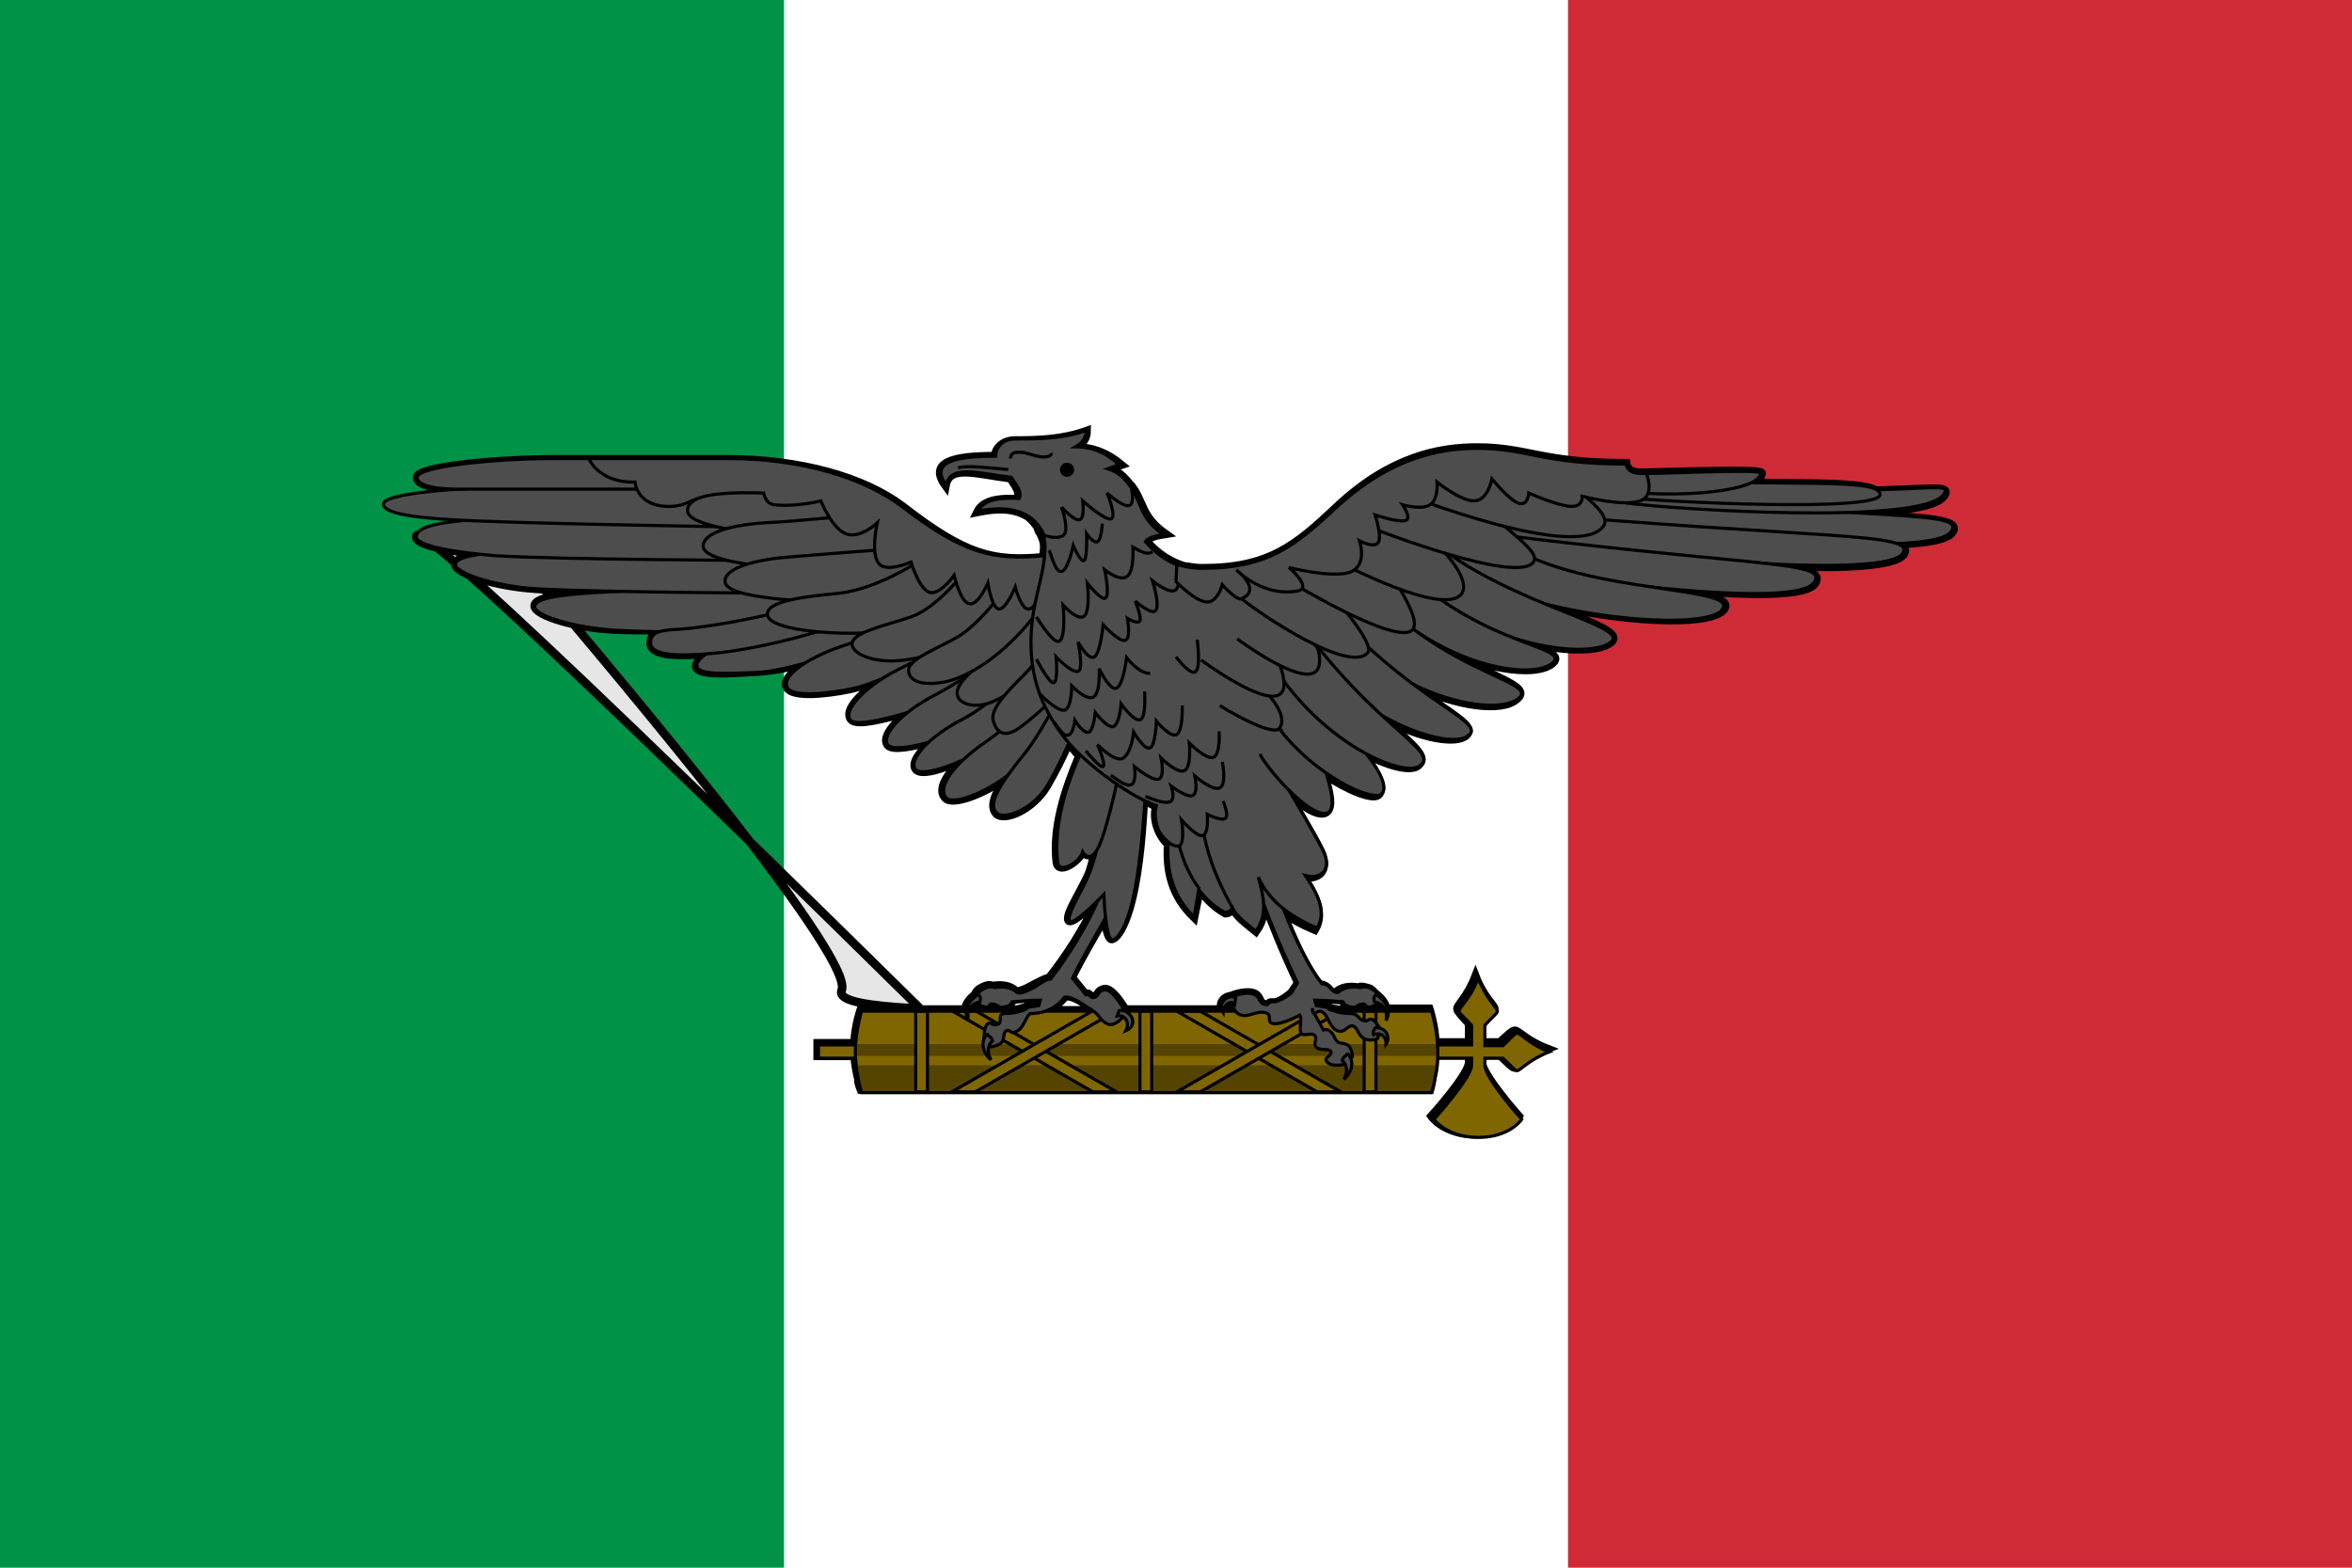 <svg xmlns="http://www.w3.org/2000/svg" width="1500" height="1000" viewBox="0 0 3 2">
  <path style="fill:#fff;fill-opacity:1" d="M0 0h3v2H0z"/>
  <path fill="#008d46" style="fill:#009246;fill-opacity:1" d="M0 0h1v2H0z"/>
  <path fill="#d2232c" style="fill:#ce2b37;fill-opacity:1" d="M2 0h1v2H2z"/>
  <path style="fill:#e6e6e6;fill-opacity:1;fill-rule:evenodd;stroke:#000;stroke-width:.011;stroke-linecap:butt;stroke-linejoin:miter;stroke-miterlimit:4;stroke-dasharray:none;stroke-opacity:1" d="M1.386.55c-.031.011-.06.012-.091.012-.017-0-.025.011-.026.02-.054-0-.084.008-.063.037.005-.027.041-.014.083-.009.006.01.013.017.009.027-.034-.002-.046.006-.051.016.015-.003.039-.007.059.003.007.003.011.008.015.013.001.001.002.002.003.005.001.001.001.002.001.003.003.005.007.012.007.021 0 .004-.001.009-.001.013C1.266.717 1.231.708 1.151.646 1.102.609 1.02.586.928.586H.708c-.077 0-.176.01-.176.023 0 .005.006.014.052.014.004 0 .007-5.2e-7.012 0C.539.626.489.633.489.643c0 .012.038.017.086.02.004 0.0.011.001.015.001C.546.668.531.675.531.685c0 .01.04.018.082.022C.593.71.581.713.581.72c0 .012.053.028.101.031.026.002.067.002.111.002C.732.757.682.76.682.773c0.0.012.053.028.101.03.015.001.039.001.062.001C.834.807.83.812.83.821.831.837.867.837.902.834.894.839.888.845.888.85c.002.012.039.009.075.007C.982.856 1.005.852 1.028.846c-.018.011-.029.023-.024.031.006.012.046.009.08.002.014-.003.03-.009.047-.016-.033.02-.055.044-.045.055.007.008.042-.001.073-.01-.022.017-.034.035-.026.043.006.006.031.002.056-.006-.017.015-.027.03-.02.037.007.007.034-.001.059-.013-.024.022-.031.04-.022.049.009.01.051-.006.078-.027-.016.023-.021.038-.013.047.01.01.046-.005.064-.035.011-.019.02-.037.028-.055.005.005.008.011.014.016-.019.045-.034.092-.029.136.002.016.028-.001.033-.014 0 0 .008.013.017-.003-.003.01-.005.02-.008.029-.008.021-.031.054-.027.062.003.006.028-.017.037-.027-.016.037-.042.076-.062.101-.005-0-.014.006-.019.008-.01.006-.022.011-.024.008-.011-.01-.028-.006-.028-.006-1e-7 0-.005-.002-.01 0-.005.002-.01.004-.013.01v.001c-.007.005-.012.012-.013.019h-.133s-.007.02-.008.042c-0.0 0.0 0.0.001 0 .001h-.047v.016h.047c.001.012.003.022.005.03 0.0.001-0.0.001 0 .002 0.0 0-0.0.001 0 .001.001.005.003.01.003.01h.726s.002-.007.003-.016c.001-.005.003-.011.003-.019 0-.001-0-.002 0-.002 0-.002.001-.005.001-.007h.043v.009c1e-7 .016-.048.069-.048.069 1e-7 0 .016.023.056.023.04 0 .055-.023.055-.023s-.047-.053-.047-.069v-.009h.023c.009.008.016.016.019.016.004 0 .015-.014.041-.024-.026-.01-.036-.023-.041-.023-.003 0-.01.007-.019.015h-.023v-.026c.008-.009.016-.015.016-.017-1e-7-.004-.014-.015-.024-.041-.01.026-.023.036-.023.041 0 .003.007.01.015.019v.024h-.043c-0-.004-.001-.007-.001-.01-.002-.018-.007-.033-.007-.033h-.055c-.001-.007-.006-.013-.013-.019V1.27c-.003-.006-.007-.009-.013-.01-.006-.002-.01 0-.01 0 0 0-.017-.004-.028.006-.003.003-.008-.003-.008-.003-.003-.004-.008-.007-.013-.007-.017-.021-.034-.058-.048-.094.013.011.028.018.042.024.013-.022-.001-.046-.015-.068.018.005.035-.006.022-.033-.01-.021-.039-.068-.043-.076.02.02.043.035.052.026.008-.008-0-.035-.005-.048.033.022.063.033.07.027.009-.008-.001-.029-.023-.056.034.019.063.026.073.019.015-.011-.005-.025-.044-.061.05.027.094.033.106.022.013-.012-.018-.025-.072-.066.06.03.118.036.136.02C1.958.874 1.892.864 1.815.811c.069.044.144.053.165.035.014-.012-.016-.017-.059-.035.061.021.117.022.134.008.014-.012-.03-.026-.087-.05.096.024.214.031.231.008.011-.016-.04-.02-.105-.03.109.012.208.017.221-.003.008-.013-.008-.017-.063-.023.09.005.165.002.176-.014.004-.006.001-.01-.01-.013.039-.001.066-.006.072-.015.011-.016-.028-.018-.132-.024.061-.002.111-.008.121-.022.01-.014-.01-.009-.086-.007C2.376.616 2.318.617 2.233.616c.007-.003.013-.007.014-.012.001-.006-.091-.002-.148-.001-.004 0-.007 0-.01 0-.009-.001-.014-.005-.015-.012-.108 0-.125-.02-.19-.02-.047 0-.11.011-.179.076-.052.049-.086.078-.171.078-.008 0-.014-.001-.02-.002-.001-0-.002 0-.002 0-.018-.005-.036-.016-.05-.033.002-.004.011-.007.024-.009-.031-.022-.027-.04-.043-.061-.001-.001-.002-.002-.003-.003-.002-.003-.005-.006-.008-.009-.004-.004-.01-.008-.017-.01l.015-.005C1.413.579 1.395.571 1.372.571c.009-.005.014-.012.014-.021zm.075.472c.005.002.01.005.014.007-.005.016.003.037.015.048-.002.033.004.065.033.093l.007-.035c.008.01.017.021.033.03.006-0.0.007-.004.009-.007.006.012.019.021.03.03.01-.014.011-.028.009-.042.011.031.027.07.045.108l-.009.013s-.015.013-.023.012c-.008-.001-.005.005-.012.002-.007-.003-.004-.011-.014-.014-.01-.003-.026.003-.026.003v.001c-.009-.001-.018.008-.013.017.001-.007.007-.012.013-.01v.001s-.001.005.002.009h-.14v-.002s-.016-.027-.026-.024c-.01.003-.005.007-.012.009-.007.003-.004-.005-.012-.003l-.017-.021c.014-.028.029-.053.042-.076.002.014.005.027.009.027.007-.001.018-.018.026-.052.01-.042.013-.093.015-.125zm-.101.249c.011-.001.025.011.034.016.001.001.001.002.002.002H1.331c.009-.002.02-.007.028-.019zm-.033.003-.001.007s-.009.001-.014.002c-.005.002 0.0.002-.007.003-.004.001-.006.002-.009.002h-.059c.002-.005.007-.007.013-.009v.001s.006.003.01.002c.004-0.0.002-.005.007-.005.006 0.0.007.006.013.005.006-.001.01-.002.013-.007.013-.001.023-.002.035-.002zm.35 0c.012.001.022.001.035.002.002.005.006.006.013.007.006.001.006-.004.013-.005.005-0.0.003.004.007.005.004 0.0.01-.002.01-.002v-.001c.006.002.011.005.013.009h-.057c-.004-.001-.007-.001-.012-.002-.007-.002-.002-.002-.007-.003-.005-.002-.014-.002-.014-.002l-.001-.007z"/>
  <path style="fill:#4d4d4d;fill-opacity:1;fill-rule:evenodd;stroke:#000;stroke-width:.004px;stroke-linecap:butt;stroke-linejoin:miter;stroke-opacity:1" d="M2.489.678c-.026.039-.405-.003-.504-.019l.027-.03c.398.035.495.022.477.049z"/>
  <path d="M2.479.631c-.028.04-.353.018-.402.011l.021-.03c.329.031.398-.005.381.019z" style="fill:#4d4d4d;fill-opacity:1;fill-rule:evenodd;stroke:#000;stroke-width:.004px;stroke-linecap:butt;stroke-linejoin:miter;stroke-opacity:1"/>
  <path style="fill:#4d4d4d;fill-opacity:1;fill-rule:evenodd;stroke:#000;stroke-width:.004px;stroke-linecap:butt;stroke-linejoin:miter;stroke-opacity:1" d="M2.398.631c-.001.023-.282.009-.321.004l.017-.023c.186.009.305-.003.304.019zM2.427.706c-.026.039-.432-.007-.531-.023l.027-.03c.398.035.522.026.504.053z"/>
  <path style="fill:#4d4d4d;fill-opacity:1;fill-rule:evenodd;stroke:#000;stroke-width:.004px;stroke-linecap:butt;stroke-linejoin:miter;stroke-opacity:1" d="M2.065.604c.043.002.183-.007.181 0-.005.028-.141.031-.178.021L2.065.604zM2.314.743C2.287.784 1.91.726 1.811.705l.028-.032c.397.052.494.041.475.07z"/>
  <path d="M2.198.777C2.171.814 1.872.776 1.845.702l.058-.023c.084.081.317.066.294.098z" style="fill:#4d4d4d;fill-opacity:1;fill-rule:evenodd;stroke:#000;stroke-width:.004px;stroke-linecap:butt;stroke-linejoin:miter;stroke-opacity:1"/>
  <path style="fill:#4d4d4d;fill-opacity:1;fill-rule:evenodd;stroke:#000;stroke-width:.004px;stroke-linecap:butt;stroke-linejoin:miter;stroke-opacity:1" d="M2.055.819c-.035.029-.236-.005-.311-.157l.035-.023c.081.122.306.155.276.18z"/>
  <path d="M1.98.846C1.945.875 1.776.834 1.708.692l.035-.023c.107.156.267.152.237.177z" style="fill:#4d4d4d;fill-opacity:1;fill-rule:evenodd;stroke:#000;stroke-width:.004px;stroke-linecap:butt;stroke-linejoin:miter;stroke-opacity:1"/>
  <path style="fill:#806600;fill-opacity:1;fill-rule:nonzero;stroke:#000;stroke-width:.004;stroke-linecap:butt;stroke-linejoin:miter;stroke-miterlimit:4;stroke-dasharray:none;stroke-dashoffset:0;stroke-opacity:1" d="M1.885 1.249c-.01.026-.024.036-.024.041 0 .003.008.009.016.018v.025h-.064v.017h.064v.009c0 .016-.048.069-.048.069 1e-7 0 .016.023.057.023.04 0 .055-.023.055-.023s-.047-.052-.047-.069v-.009h.023c.009.008.015.016.018.016.004 0 .015-.014.041-.024-.026-.01-.036-.024-.041-.024-.003 0-.009.008-.018.016h-.023v-.026c.008-.009.016-.015.016-.018-1e-7-.004-.014-.015-.024-.041zM1.108 1.333h-.064v.017h.064v-.017z"/>
  <path style="fill:#806600;fill-opacity:1;fill-rule:nonzero;stroke:none;stroke-width:1;stroke-linecap:butt;stroke-linejoin:miter;stroke-miterlimit:4;stroke-dasharray:none;stroke-dashoffset:0;stroke-opacity:1" d="M1.099 1.29h.727s.008.026.008.052-.008.052-.008.052h-.727s-.008-.026-.008-.052.008-.052.008-.052z"/>
  <path style="fill:#540;fill-opacity:1;fill-rule:nonzero;stroke:none;stroke-width:2;stroke-linecap:butt;stroke-linejoin:miter;stroke-miterlimit:4;stroke-dasharray:none;stroke-dashoffset:0;stroke-opacity:.562" d="M1.092 1.332c-0.0.003-0.0.006-0.0.009 0 .002 0.0.004 0.0.006h.741c0-.002 0-.004 0-.006 0-.003-0-.006-0-.009h-.741zm.001.027c.002.019.006.034.006.034h.727s.004-.015.006-.034h-.74z"/>
  <path style="fill:#806600;fill-opacity:1;fill-rule:nonzero;stroke:#000;stroke-width:.004;stroke-linecap:butt;stroke-linejoin:miter;stroke-miterlimit:4;stroke-dasharray:none;stroke-dashoffset:0;stroke-opacity:1" d="M1.168 1.29v.103h.015v-.103H1.168zm.286 0v.103h.015v-.103h-.015zm.286 0v.103h.015v-.103h-.015zM1.215 1.29l.179.103h.03l-.179-.103h-.03z"/>
  <path style="fill:#806600;fill-opacity:1;fill-rule:nonzero;stroke:#000;stroke-width:.004;stroke-linecap:butt;stroke-linejoin:miter;stroke-miterlimit:4;stroke-dasharray:none;stroke-dashoffset:0;stroke-opacity:1" d="m1.393 1.29-.179.103h.03l.179-.103h-.03zM1.501 1.29l.179.103h.03l-.179-.103h-.03z"/>
  <path style="fill:#806600;fill-opacity:1;fill-rule:nonzero;stroke:#000;stroke-width:.004;stroke-linecap:butt;stroke-linejoin:miter;stroke-miterlimit:4;stroke-dasharray:none;stroke-dashoffset:0;stroke-opacity:1" d="m1.68 1.29-.179.103h.03l.179-.103h-.03z"/>
  <path d="M1.099 1.29h.727s.008.026.008.052-.008.052-.008.052h-.727s-.008-.026-.008-.052.008-.052.008-.052z" style="fill:none;fill-opacity:1;fill-rule:nonzero;stroke:#000;stroke-width:.004;stroke-linecap:butt;stroke-linejoin:miter;stroke-miterlimit:4;stroke-dasharray:none;stroke-dashoffset:0;stroke-opacity:1"/>
  <path style="fill:#4d4d4d;fill-opacity:1;fill-rule:evenodd;stroke:#000;stroke-width:.004px;stroke-linecap:butt;stroke-linejoin:miter;stroke-opacity:1" d="M1.083.753S.862.751.798.754C.735.757.682.76.682.774c0.0.012.053.027.102.03.086.005.334.002.334.002L1.083.753z"/>
  <path d="M.982.703S.761.699.697.701C.634.704.581.707.581.72c0 .012.053.028.101.031.086.005.334.006.334.006L.982.703z" style="fill:#4d4d4d;fill-opacity:1;fill-rule:evenodd;stroke:#000;stroke-width:.004px;stroke-linecap:butt;stroke-linejoin:miter;stroke-opacity:1"/>
  <path style="fill:#4d4d4d;fill-opacity:1;fill-rule:evenodd;stroke:#000;stroke-width:.004px;stroke-linecap:butt;stroke-linejoin:miter;stroke-opacity:1" d="M.932.662S.734.658.646.661C.557.664.531.672.531.685c0 .012.053.02.101.024.086.005.334.006.334.006L.932.662z"/>
  <path d="M.89.619.655.622c-.077 0-.166.008-.166.021 0 .012.038.017.086.02.086.005.348.009.348.009L.89.619z" style="fill:#4d4d4d;fill-opacity:1;fill-rule:evenodd;stroke:#000;stroke-width:.004px;stroke-linecap:butt;stroke-linejoin:miter;stroke-opacity:1"/>
  <path style="fill:#4d4d4d;fill-opacity:1;fill-rule:evenodd;stroke:#000;stroke-width:.004px;stroke-linecap:butt;stroke-linejoin:miter;stroke-opacity:1" d="M1.064.624S1.001.623.955.624C.91.625.875.636.877.652.878.666.918.674.953.679c.061.007.176-.005.176-.005L1.064.624zM.816.585H.708c-.077 0-.176.01-.176.024 0 .005.006.015.052.015.085 0 .252 0.0.252 0L.816.585z"/>
  <path d="M1.122.654S1.021.665.975.667C.929.67.895.681.897.698.899.711.939.719.974.722c.062.005.176-.011.176-.011l-.027-.057z" style="fill:#4d4d4d;fill-opacity:1;fill-rule:evenodd;stroke:#000;stroke-width:.004px;stroke-linecap:butt;stroke-linejoin:miter;stroke-opacity:1"/>
  <path style="fill:#4d4d4d;fill-opacity:1;fill-rule:evenodd;stroke:#000;stroke-width:.004px;stroke-linecap:butt;stroke-linejoin:miter;stroke-opacity:1" d="M1.142.7s-.094.007-.14.011C.956.715.922.727.925.743c.002.013.042.019.077.022.084.006.136-.016.172-.047L1.142.7zM1.104.787S1.012.803.966.812C.921.82.887.837.889.85c.002.012.04.009.075.008.062-.003.168-.051.168-.051L1.104.787z"/>
  <path d="M1.047.766C1.02.777.916.8.863.803.839.804.829.808.83.821c.001.016.038.016.074.013C.981.828 1.075.796 1.075.796l-.028-.03z" style="fill:#4d4d4d;fill-opacity:1;fill-rule:evenodd;stroke:#000;stroke-width:.004px;stroke-linecap:butt;stroke-linejoin:miter;stroke-opacity:1"/>
  <path d="M1.184.708s-.059.043-.115.049C1.014.762.976.769.979.785c.002.013.042.02.077.022.096.006.159-.019.19-.054L1.184.708z" style="fill:#4d4d4d;fill-opacity:1;fill-rule:evenodd;stroke:#000;stroke-width:.004px;stroke-linecap:butt;stroke-linejoin:miter;stroke-opacity:1"/>
  <path d="M1.208.783s-.093.027-.136.042c-.043.015-.075.037-.068.052.006.012.046.009.081.002.061-.012.154-.08.154-.08L1.208.783z" style="fill:#4d4d4d;fill-opacity:1;fill-rule:evenodd;stroke:#000;stroke-width:.004px;stroke-linecap:butt;stroke-linejoin:miter;stroke-opacity:1"/>
  <path style="fill:#4d4d4d;fill-opacity:1;fill-rule:evenodd;stroke:#000;stroke-width:.004px;stroke-linecap:butt;stroke-linejoin:miter;stroke-opacity:1" d="M1.232.728s-.037.048-.07.059c-.032.011-.078.02-.075.036.002.013.032.024.067.019.079-.011.117-.05.148-.084l-.071-.029z"/>
  <path style="fill:#4d4d4d;fill-opacity:1;fill-rule:evenodd;stroke:#000;stroke-width:.004px;stroke-linecap:butt;stroke-linejoin:miter;stroke-opacity:1" d="M1.271.791s-.086.043-.127.064c-.041.021-.07.052-.059.064.01.01.07-.009.103-.019.076-.021.129-.076.116-.093L1.271.791z"/>
  <path d="M1.305.816s-.073.05-.113.071c-.041.021-.07.052-.059.064.01.01.074-.007.102-.026.064-.043.101-.094.101-.094L1.305.816z" style="fill:#4d4d4d;fill-opacity:1;fill-rule:evenodd;stroke:#000;stroke-width:.004px;stroke-linecap:butt;stroke-linejoin:miter;stroke-opacity:1"/>
  <path style="fill:#4d4d4d;fill-opacity:1;fill-rule:evenodd;stroke:#000;stroke-width:.004px;stroke-linecap:butt;stroke-linejoin:miter;stroke-opacity:1" d="M1.326.839s-.058.058-.099.079c-.041.021-.07.052-.059.064.01.01.062-.01.09-.029.064-.043.098-.099.098-.099L1.326.839z"/>
  <path style="fill:#4d4d4d;fill-opacity:1;fill-rule:evenodd;stroke:#000;stroke-width:.004px;stroke-linecap:butt;stroke-linejoin:miter;stroke-opacity:1" d="M1.32.769s-.021.037-.045.058c-.024.02-.057.043-.054.059.002.013.024.019.048.008.048-.023.082-.066.101-.101L1.32.769zM1.347.859s-.042.055-.089.087c-.047.032-.062.061-.051.072.01.01.054-.009.081-.031.06-.049.09-.113.09-.113L1.347.859z"/>
  <path d="M1.345.796s-.014.04-.037.063c-.022.022-.046.046-.041.061.004.013.013.025.038.005.042-.032.075-.073.091-.11L1.345.796z" style="fill:#4d4d4d;fill-opacity:1;fill-rule:evenodd;stroke:#000;stroke-width:.004px;stroke-linecap:butt;stroke-linejoin:miter;stroke-opacity:1"/>
  <path style="fill:#4d4d4d;fill-opacity:1;fill-rule:evenodd;stroke:#000;stroke-width:.004px;stroke-linecap:butt;stroke-linejoin:miter;stroke-opacity:1" d="M1.368.854s-.034.075-.064.111c-.03.037-.044.061-.033.072.01.01.047-.005.065-.035.039-.067.056-.136.056-.136L1.368.854zM1.619 1.101c.01.045.04.12.067.154.005-0.0.009.003.012.007 0 0 .006.006.009.004.011-.01.028-.006.028-.006s.005-.002.011-0c.005.002.01.005.013.011l-.004.011s-.006.003-.01.003c-.004-0-.002-.005-.007-.004-.006 0-.008.005-.013.004-.006-.001-.01-.002-.012-.007-.013-.001-.024-.002-.036-.002l.002.007s.008.001.013.002c.005.002-0.0.002.007.004.007.002.012.004.023.004.011 0.0.01.007.017.009.007.002.007-.004.012-.001.005.003.01.013.01.013l-.004.011s-.009.004-.017 0c-.008-.004-.008-.014-.014-.016-.007-.002-.011.01-.02.006-.01-.004-.011-.017-.018-.023-.007-.005-.011.002-.011.002l.011.02s.005-.002.009.002c.005.004.005.01.009.013.004.003.009.001.014.005.005.005.005.014.005.014l-.011.01s-.016.004-.022-.004c-.004-.005.009-.008.005-.013-.003-.004-.013-0-.018-.005-.005-.005.002-.01-.002-.015-.005-.005-.015.003-.018-.004-.002-.006.002-.017-.001-.022 0 0-.022.012-.033.011-.011-.001-.001-.012-.011-.014-.011-.003-.021.006-.031.003-.01-.003-.011-.015-.011-.015l.001-.009s.015-.006.025-.003c.01.003.007.011.014.013.007.003.005-.004.012-.003.008.001.023-.011.023-.011l.008-.013c-.024-.05-.046-.105-.055-.135l.018-.018zM1.414 1.109c-.01.045-.047.106-.074.14-.005-0-.014.006-.018.009-.01.006-.022.011-.025.008-.011-.01-.028-.006-.028-.006s-.005-.002-.011-0c-.005.002-.01.005-.013.011l.004.011s.006.003.01.003c.004-0.0.002-.005.007-.004.006 0.0.008.005.013.004.006-.001.01-.002.012-.007.013-.001.024-.002.036-.002l-.002.007s-.008.001-.013.002c-.005.002 0.0.002-.007.004-.007.002-.012.004-.023.004-.011 0-.002.012-.01.014-.007.002-.007-.004-.012-.001-.005.003-.005.019-.005.019l.004.011s.009 0.0.016-.004c.008-.004.003-.015.009-.017.007-.002.003.005.012.001.01-.004.011-.017.018-.023 0 0 .027.002.044-.021.011-.001.025.011.034.016.012.008.01.013.02.018.009.005.02-.008.02-.008l.001-.011s-.015-.027-.025-.024c-.01.003-.005.006-.011.009-.007.003-.005-.004-.012-.003l-.017-.021c.024-.05.054-.091.062-.121l-.018-.018z"/>
  <path style="fill:#4d4d4d;fill-opacity:1;fill-rule:evenodd;stroke:#000;stroke-width:.004px;stroke-linecap:butt;stroke-linejoin:miter;stroke-opacity:1" d="M1.416.984s-.008.081-.026.129c-.008.021-.03.054-.026.062.004.008.044-.034.044-.034s.002.059.011.058c.007-.001.018-.017.026-.052.012-.053.016-.135.017-.152l-.047-.011z"/>
  <path style="fill:#4d4d4d;fill-opacity:1;fill-rule:evenodd;stroke:#000;stroke-width:.004px;stroke-linecap:butt;stroke-linejoin:miter;stroke-opacity:1" d="M1.426.992 1.381.955c-.022.048-.037.097-.032.145.002.016.028-0.0.032-.013 0 0 .009.016.02-.006.011-.022.025-.089.025-.089z"/>
  <path d="M1.676 1.294c-.002-.003-.002-.006-.002-.008" style="fill:#e6e6e6;fill-opacity:1;fill-rule:evenodd;stroke:#000;stroke-width:.004px;stroke-linecap:butt;stroke-linejoin:miter;stroke-opacity:1"/>
  <path d="M1.756 1.269c.012.009.019.019.012.033.002-.014-.003-.021-.015-.024-.001-.004-.001-.008.004-.01zM1.756 1.311c.014.001.017.014.012.021 0-.007-.004-.016-.016-.012-.001-.004 0-.007.004-.01z" style="fill:#4d4d4d;fill-opacity:1;fill-rule:evenodd;stroke:#000;stroke-width:.004px;stroke-linecap:butt;stroke-linejoin:miter;stroke-opacity:1"/>
  <path d="M1.72 1.345c.009.012.002.026-.006.032.004-.007.006-.017-.002-.024.001-.004.004-.007.009-.008z" style="fill:#4d4d4d;fill-rule:evenodd;stroke:#000;stroke-width:.004px;stroke-linecap:butt;stroke-linejoin:miter;stroke-opacity:1"/>
  <path d="M1.576 1.273c-.01-.006-.024.008-.016.019 0-.009.009-.017.015-.011l.001-.007zM1.247 1.269c-.012.009-.019.019-.012.033-.002-.014.003-.021.015-.024.001-.004.001-.008-.004-.01zM1.258 1.32c-.009.012-.002.026.006.032-.004-.007-.006-.017.002-.024-.001-.004-.004-.007-.009-.008zM1.428 1.289c.015-.001.025.019.008.026.005-.009-0-.021-.011-.019l.003-.008zM1.292.739s-.039.054-.068.072c-.026.016-.068.03-.065.046.002.013.019.018.046.013.052-.011.108-.069.127-.104l-.04-.027z" style="fill:#4d4d4d;fill-opacity:1;fill-rule:evenodd;stroke:#000;stroke-width:.004px;stroke-linecap:butt;stroke-linejoin:miter;stroke-opacity:1"/>
  <path style="fill:#4d4d4d;fill-opacity:1;fill-rule:evenodd;stroke:#000;stroke-width:.004px;stroke-linecap:butt;stroke-linejoin:miter;stroke-opacity:1" d="m.751.585.178 0c.092 0 .172.024.221.061.08.061.116.069.182.063l.001.04s-.013.03-.022.028C1.302.776 1.295.749 1.295.749s-.012.029-.021.028C1.265.776 1.26.744 1.26.744s-.013.03-.024.026C1.225.768 1.217.734 1.217.734s-.017.024-.03.022c-.014-.002-.025-.039-.025-.039s-.031.014-.041.002C1.11.706 1.119.667 1.119.667s-.022.021-.04.014C1.061.674 1.047.639 1.047.639S1.016.647.988.644C.976.643.974.629.974.629S.931.627.904.632C.876.638.876.647.849.646.812.644.81.615.81.615.775.616.757.598.751.585z"/>
  <path style="fill:#4d4d4d;fill-opacity:1;fill-rule:evenodd;stroke:#000;stroke-width:.004px;stroke-linecap:butt;stroke-linejoin:miter;stroke-opacity:1" d="M1.317.664s.016.012.016.033c0 .039-.018.07-.018.122 0 .048.014.082.038.116.024.034.082.078.122.093-.005.016.003.038.015.049-.002.033.005.065.033.093l.006-.035c.008.01.017.02.033.029.006-0.0.008-.003.01-.006.006.012.019.021.03.03.016-.023.009-.046.003-.069.015.034.047.053.075.065.013-.022-.001-.046-.015-.067.018.005.036-.006.022-.033-.011-.022-.046-.081-.046-.081l.056-.04-.067-.191-.094-.045c-.029 0-.054-.012-.075-.036.002-.004.01-.007.023-.009-.038-.026-.023-.048-.056-.075l-.111.057zM1.937.891C1.902.92 1.733.879 1.664.737l.043-.034c.107.156.26.163.23.188z"/>
  <path style="fill:#4d4d4d;fill-opacity:1;fill-rule:evenodd;stroke:#000;stroke-width:.004px;stroke-linecap:butt;stroke-linejoin:miter;stroke-opacity:1" d="M1.607.962c.013.025.073.09.089.073.01-.011-.008-.059-.008-.059M1.873.938c-.023.023-.177-.027-.246-.169L1.662.739c.132.157.233.178.212.199z"/>
  <path style="fill:#4d4d4d;fill-opacity:1;fill-rule:evenodd;stroke:#000;stroke-width:.004px;stroke-linecap:butt;stroke-linejoin:miter;stroke-opacity:1" d="M1.632.93c.046.06.118.093.13.083.011-.01-.007-.041-.043-.078-.036-.038-.093-.08-.093-.08l-.026.044s.021.015.033.031z"/>
  <path style="fill:#4d4d4d;fill-opacity:1;fill-rule:evenodd;stroke:#000;stroke-width:.004px;stroke-linecap:butt;stroke-linejoin:miter;stroke-opacity:1" d="M1.811.977c-.026.019-.172-.05-.221-.2l.038-.026c.11.173.212.205.183.226z"/>
  <path style="fill:#4d4d4d;fill-rule:evenodd;stroke:#000;stroke-width:.004px;stroke-linecap:butt;stroke-linejoin:miter;stroke-opacity:1" d="M1.322.787s.021.035.029.031c.009-.004.005-.046.005-.046s.019.021.027.014c.008-.007.004-.042.004-.042s.018.023.023.019c.006-.004-.001-.036-.001-.036s.02.016.029.008c.009-.007.007-.037.007-.037.008.004.017.011.025.006M1.322.841s.016.031.022.03c.006-.001.003-.033.003-.033s.022.023.029.018C1.382.852 1.375.819 1.375.819s.013.024.021.019c.008-.006.011-.041.011-.041s.02.022.028.02c.008-.002.003-.028.003-.028s.013.008.016.003c.002-.006-.006-.025-.006-.025s.021.018.026.012c.006-.007-.004-.038-.004-.038s.021.017.029.012c.008-.005.003-.033.003-.033M1.326.885s.022.023.032.021C1.367.903 1.367.875 1.367.875s.019.02.028.014c.009-.006.007-.036.007-.036s.013.028.022.025c.009-.004.013-.039.013-.039s.016.021.03.02"/>
  <path style="fill:#4d4d4d;fill-opacity:1;fill-rule:evenodd;stroke:#000;stroke-width:.004px;stroke-linecap:butt;stroke-linejoin:miter;stroke-opacity:1" d="M1.5.838s.018.024.025.019c.007-.006.002-.041.002-.041"/>
  <path style="fill:#4d4d4d;fill-rule:evenodd;stroke:#000;stroke-width:.004px;stroke-linecap:butt;stroke-linejoin:miter;stroke-opacity:1" d="M1.344.921c.005.005.011.018.018.017.007-.001.009-.019.009-.019s.011.018.018.015c.006-.003.008-.025.008-.025s.015.02.023.018c.008-.003.01-.029.01-.029s.017.024.025.02c.007-.004.005-.036.005-.036M1.385.958s.018.022.022.02c.004-.002-.007-.028-.007-.028s.02.021.031.018C1.443.963 1.446.934 1.446.934s.014.024.021.02c.007-.003.008-.034.008-.034s.018.022.026.017c.008-.005.007-.037.007-.037M1.417.989c.007.005.019.015.026.012.007-.003.004-.023.004-.023s.023.019.031.016c.008-.003.003-.027.003-.027s.021.021.03.016c.009-.005.006-.035.006-.035s.022.022.031.018c.009-.004.007-.033.007-.033M1.461 1.016c.004.001.022.01.031.007.008-.003.002-.02.002-.02s.02.015.027.012c.008-.003.003-.025.003-.025s.023.02.032.015c.009-.005.003-.033.003-.033M1.477 1.057c.004.011.019.025.027.022.008-.003.003-.033.003-.033s.019.022.027.02c.008-.002.006-.027.006-.027s.018.009.023.005c.005-.004-.003-.022-.003-.022"/>
  <path style="fill:#4d4d4d;fill-rule:evenodd;stroke:#000;stroke-width:.004px;stroke-linecap:butt;stroke-linejoin:miter;stroke-opacity:1" d="M1.536 1.066c.006.031.019.062.036.092M1.504 1.078c.005.021.015.042.026.056M1.338.702c.003.005.008.029.016.027.008-.001.015-.033.015-.033s.01.023.014.019c.004-.004.003-.034.003-.034s.009.013.014.01c.005-.003.006-.023.006-.023"/>
  <path style="fill:#4d4d4d;fill-opacity:1;fill-rule:evenodd;stroke:#000;stroke-width:.004px;stroke-linecap:butt;stroke-linejoin:miter;stroke-opacity:1" d="M1.27.582c-.054-0-.084.008-.063.037.005-.027.041-.015.083-.01.006.01.014.017.01.027-.034-.002-.047.005-.052.016.015-.003.039-.006.059.004.013.006.02.017.025.027 0 0 .02.007.026-.002C1.363.672 1.354.647 1.354.647s.016.018.023.016c.007-.002.004-.024.004-.024s.028.025.036.023c.008-.003-.005-.033-.005-.033s.02.018.028.016c.008-.002.003-.023.003-.023C1.435.612 1.429.603 1.413.598l.014-.005c-.014-.014-.032-.023-.055-.023.009-.005.013-.012.014-.021-.031.011-.06.011-.091.011-.017-0-.025.012-.025.021z"/>
  <path style="fill:none;fill-rule:evenodd;stroke:#000;stroke-width:.004px;stroke-linecap:butt;stroke-linejoin:miter;stroke-opacity:1" d="M1.289.585s-.001-.008.009-.008c.011-.001.022.006.033.006.011 0.0.01-.005.01-.005"/>
  <path style="fill:#000;fill-opacity:1;fill-rule:nonzero;stroke:none;stroke-width:1;stroke-linecap:butt;stroke-linejoin:miter;stroke-miterlimit:4;stroke-dasharray:none;stroke-dashoffset:0;stroke-opacity:1" d="M249.761 46.085a2.25 2.25 0 1 1-4.5 0 2.25 2.25 0 1 1 4.5 0z" transform="matrix(.004 0 0 .004 .371 .415)"/>
  <path style="fill:none;fill-rule:evenodd;stroke:#000;stroke-width:.004px;stroke-linecap:butt;stroke-linejoin:miter;stroke-opacity:1" d="M1.222.597c.01-.004.04-0.0.064.002"/>
  <path style="fill:#4d4d4d;fill-opacity:1;fill-rule:evenodd;stroke:#000;stroke-width:.004px;stroke-linecap:butt;stroke-linejoin:miter;stroke-opacity:1" d="M1.556.9c.005.004.068.041.076.029.013-.018-.021-.05-.021-.05"/>
  <path style="fill:#4d4d4d;fill-opacity:1;fill-rule:evenodd;stroke:#000;stroke-width:.004px;stroke-linecap:butt;stroke-linejoin:miter;stroke-opacity:1" d="M1.532.842s.078.058.1.044c.016-.01-.006-.052-.006-.052"/>
  <path style="fill:#4d4d4d;fill-opacity:1;fill-rule:evenodd;stroke:#000;stroke-width:.004px;stroke-linecap:butt;stroke-linejoin:miter;stroke-opacity:1" d="M1.578.815s.079.059.1.042c.006-.005.006-.015.004-.026-.004-.017-.085-.101-.085-.101"/>
  <path style="fill:#4d4d4d;fill-opacity:1;fill-rule:evenodd;stroke:#000;stroke-width:.004px;stroke-linecap:butt;stroke-linejoin:miter;stroke-opacity:1" d="M1.575.757c.034.029.149.104.17.075.006-.008-.021-.044-.036-.061-.015-.017-.058-.056-.058-.056L1.575.724"/>
  <path style="fill:#4d4d4d;fill-opacity:1;fill-rule:evenodd;stroke:#000;stroke-width:.004px;stroke-linecap:butt;stroke-linejoin:miter;stroke-opacity:1" d="M1.647.743s.137.083.155.06c.008-.01-.009-.04-.021-.059-.006-.009-.048-.066-.048-.066"/>
  <path style="fill:#4d4d4d;fill-opacity:1;fill-rule:evenodd;stroke:#000;stroke-width:.004px;stroke-linecap:butt;stroke-linejoin:miter;stroke-opacity:1" d="M1.71.718s.13.069.154.04C1.873.746 1.859.724 1.847.71 1.84.702 1.782.626 1.782.626"/>
  <path style="fill:#4d4d4d;fill-opacity:1;fill-rule:evenodd;stroke:#000;stroke-width:.004px;stroke-linecap:butt;stroke-linejoin:miter;stroke-opacity:1" d="M1.756.676s.18.07.2.041c.014-.019-.084-.067-.104-.122"/>
  <path style="fill:#4d4d4d;fill-opacity:1;fill-rule:evenodd;stroke:#000;stroke-width:.004px;stroke-linecap:butt;stroke-linejoin:miter;stroke-opacity:1" d="M1.79.63s.226.089.256.04C2.059.648 1.961.592 1.961.592"/>
  <path style="fill:#4d4d4d;fill-opacity:1;fill-rule:evenodd;stroke:#000;stroke-width:.004px;stroke-linecap:butt;stroke-linejoin:miter;stroke-opacity:1" d="M1.501.72s.014.005.032.005c.085 0 .119-.029.171-.077.069-.064.132-.076.18-.076.065 0 .082.02.19.02.002.009.009.013.026.012 0 0 .01.024-.004.033-.018.012-.078-.004-.078-.004s.002.014-.015.013c-.017-.001-.053-.017-.053-.017s-.001.017-.013.013C1.925.638 1.903.611 1.903.611s-.005.027-.022.028c-.017.001-.048-.024-.048-.024s.002.022-.009.029c-.011.007-.035 0-.035 0s.012.017.004.02c-.009.003-.039-.007-.039-.007s.009.027.004.035c-.005.008-.024-.002-.024-.002s.011.031-.012.04c-.023.008-.078-.006-.078-.006s.031.026.011.03C1.61.762 1.577.727 1.577.727s.034.026.006.037c-.006.002-.024-.018-.024-.018s-.006.023-.02.022C1.524.767 1.5.742 1.5.742l.001-.021z"/>
</svg>
